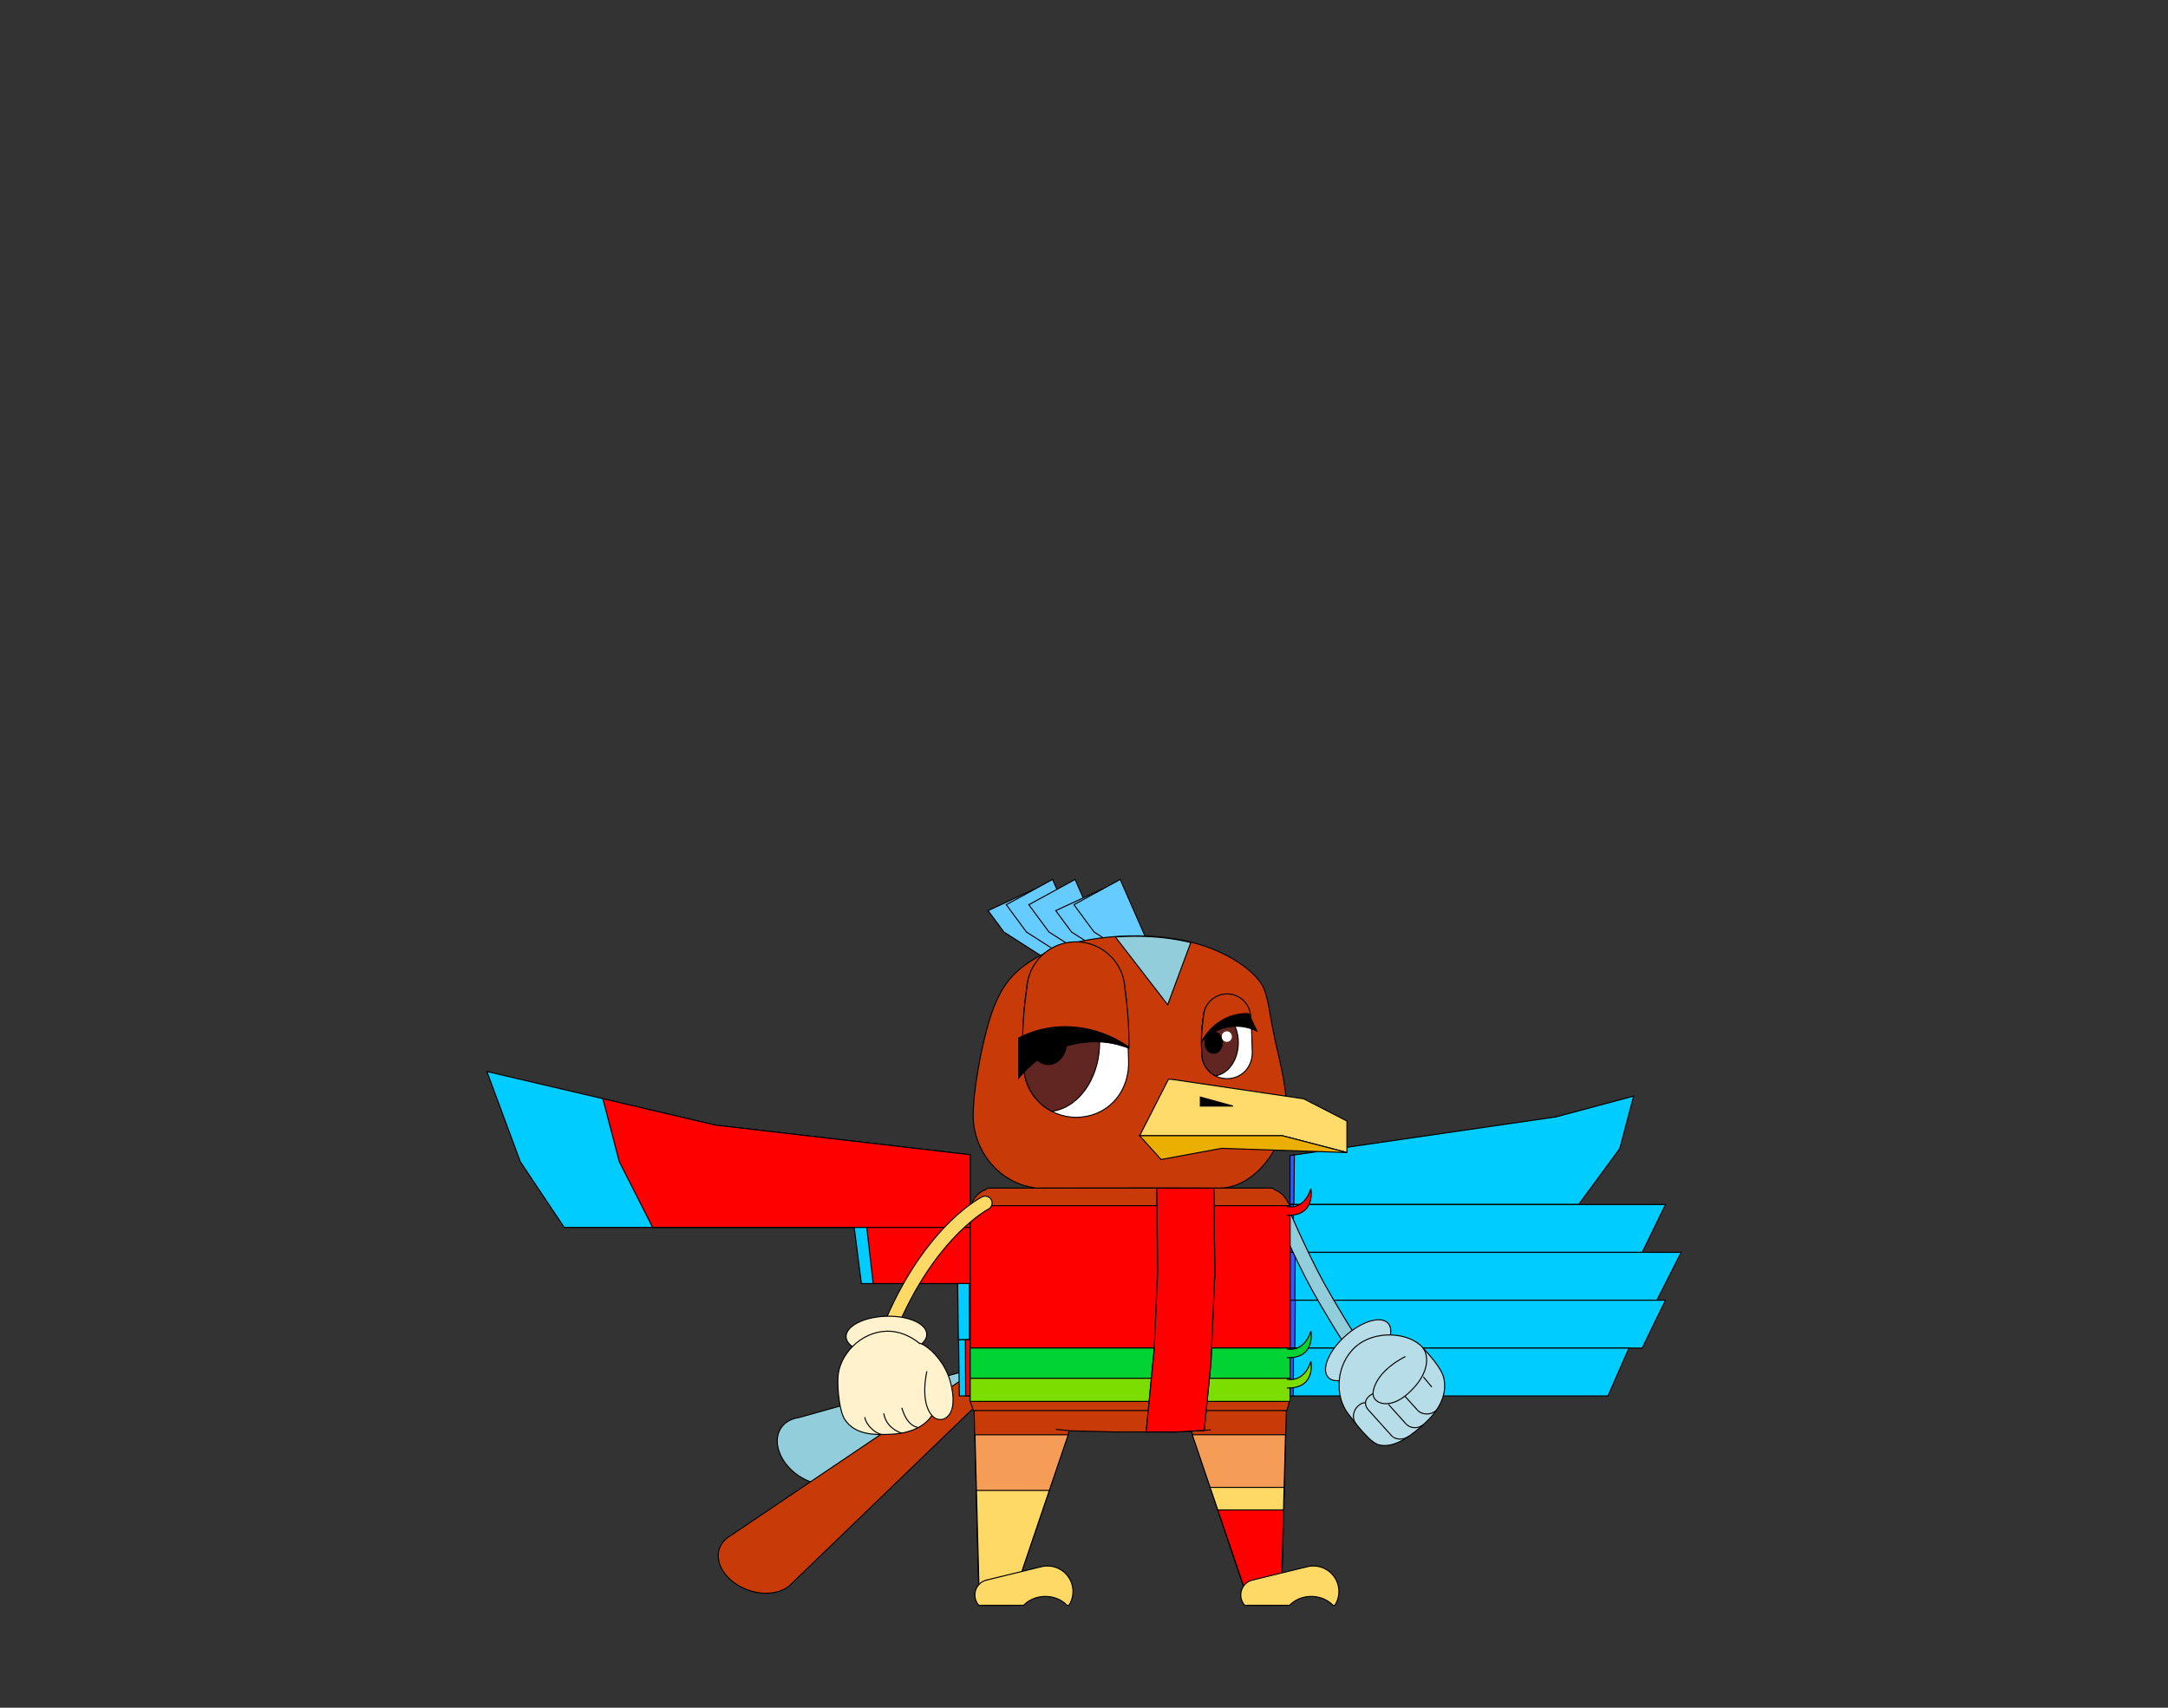 ﻿<?xml version="1.0" encoding="utf-8"?>
<!DOCTYPE svg PUBLIC "-//W3C//DTD SVG 1.1//EN" "http://www.w3.org/Graphics/SVG/1.1/DTD/svg11.dtd">
<svg version="1.1" xmlns="http://www.w3.org/2000/svg" xmlns:xlink="http://www.w3.org/1999/xlink" xmlns:xml="http://www.w3.org/XML/1998/namespace" width="1650" height="1300" viewBox="0, 0, 1650, 1300">
  <rect x="0" y="0" width="1650" height="1300" fill="#333333" stroke="none"/>
  <g id="7441" DataType="IncBird">
    <path d="M754.013 1057.464 A9.372 9.086 -115 0 0 747.367 1040.019 L607.987 1079.115 A31.048 22.482 -145 0 0 602.146 1080.751 A31.048 22.482 -145 1 0 640.23 1127.193 A31.048 22.482 -145 0 0 641.009 1126.726 L754.013 1057.464 Z" stroke-width="0.8" style="fill:#92CDDC;stroke:black;" />
    <path d="M602.406 1205.593 L758.297 1055.128 A9.372 9.086 -130 0 0 747.367 1040.019 A9.372 9.086 -130 0 0 746.563 1040.564 L555.158 1169.586 A31.048 22.482 -160 1 0 602.406 1205.593 Z" stroke-width="0.8" style="fill:#C83B08;stroke:black;" />
    <path d="M370.53 815.672 L544.437 856.481 L738.385 879.066 L738.385 934.361 L429.381 934.361 L395.997 884.388 Z" stroke-width="0.8" style="fill:#00CCFF;stroke:black;" />
    <path d="M458.815 836.389 L544.437 856.481 L738.385 879.066 L738.385 934.361 L496.726 934.361 L471.353 884.388 Z" stroke-width="0.8" style="fill:red;stroke:black;" />
    <path d="M650.1 934.361 L738.385 934.361 L738.385 977.118 L655.57 977.118 Z" stroke-width="0.8" style="fill:#00CCFF;stroke:black;" />
    <path d="M659.664 934.361 L738.385 934.361 L738.385 977.118 L664.542 977.118 Z" stroke-width="0.8" style="fill:red;stroke:black;" />
    <path d="M728.821 977.118 L738.385 977.118 L738.385 1019.874 L729.414 1019.874 Z" stroke-width="0.8" style="fill:#00CCFF;stroke:black;" />
    <path d="M737.649 977.118 L738.385 977.118 L738.385 1019.874 L737.695 1019.874 Z" stroke-width="0.8" style="fill:red;stroke:black;" />
    <path d="M729.557 1019.874 L738.385 1019.874 L738.385 1062.63 L730.104 1062.63 Z" stroke-width="0.8" style="fill:#00CCFF;stroke:black;" />
    <path d="M734.707 1019.874 L738.385 1019.874 L738.385 1062.63 L734.935 1062.63 Z" stroke-width="0.8" style="fill:red;stroke:black;" />
    <path d="M981.788 879.663 L1184.225 850.225 L1243.312 834.397 L1232.793 874.341 L1201.475 916.942 L981.788 916.942 Z" stroke-width="0.8" style="fill:#00CCFF;stroke:black;" />
    <path d="M981.788 879.663 L985.098 879.182 L985.098 879.182 L984.734 916.942 L981.788 916.942 Z" stroke-width="0.8" style="fill:#2C5CFF;stroke:black;" />
    <path d="M981.788 916.942 L1267.563 916.942 L1249.844 953.364 L981.788 953.364 Z" stroke-width="0.8" style="fill:#00CCFF;stroke:black;" />
    <path d="M981.788 916.942 L984.434 916.942 L984.27 953.364 L981.788 953.364 Z" stroke-width="0.8" style="fill:#2C5CFF;stroke:black;" />
    <path d="M981.788 953.364 L1279.47 953.364 L1261.013 989.786 L981.788 989.786 Z" stroke-width="0.8" style="fill:#00CCFF;stroke:black;" />
    <path d="M981.788 953.364 L985.757 953.364 L985.511 989.786 L981.788 989.786 Z" stroke-width="0.8" style="fill:#2C5CFF;stroke:black;" />
    <path d="M981.788 989.786 L1267.563 989.786 L1249.844 1026.208 L981.788 1026.208 Z" stroke-width="0.8" style="fill:#00CCFF;stroke:black;" />
    <path d="M981.788 989.786 L985.757 989.786 L985.511 1026.208 L981.788 1026.208 Z" stroke-width="0.8" style="fill:#2C5CFF;stroke:black;" />
    <path d="M981.788 1026.208 L1239.779 1026.208 L1223.783 1062.63 L981.788 1062.63 Z" stroke-width="0.8" style="fill:#00CCFF;stroke:black;" />
    <path d="M981.788 1026.208 L984.434 1026.208 L984.27 1062.63 L981.788 1062.63 Z" stroke-width="0.8" style="fill:#2C5CFF;stroke:black;" />
    <path d="M901.296 1073.69 L979.036 1073.69 L975.136 1222 L951.62 1222 Z" stroke-width="0.8" style="fill:#C83B08;stroke:black;" />
    <path d="M907.391 1092.185 L978.359 1092.185 L975.346 1206.681 L946.226 1206.681 Z" stroke-width="0.8" style="fill:#F59D56;stroke:black;" />
    <path d="M920.983 1132.258 L977.304 1132.258 L975.346 1206.681 L946.226 1206.681 Z" stroke-width="0.8" style="fill:#FFD965;stroke:black;" />
    <path d="M926.808 1149.433 L976.852 1149.433 L975.346 1206.681 L946.226 1206.681 Z" stroke-width="0.8" style="fill:red;stroke:black;" />
    <path d="M1014.415 1222 L1015.933 1222 A19.429 19.429 -180 0 0 994.986 1192.646 L954.236 1202.571 L954.236 1202.664 A11.326 11.606 -180 0 0 947.3 1222 L954.236 1222 L981.511 1222 A21.04 17.818 0 0 1 1014.415 1222 Z" stroke-width="0.8" style="fill:#FFD965;stroke:black;" />
    <path d="M741.345 1073.69 L745.245 1222 L768.784 1222 L819.085 1073.69 Z" stroke-width="0.8" style="fill:#C83B08;stroke:black;" />
    <path d="M742.022 1092.208 L812.99 1092.208 L774.155 1206.704 L745.034 1206.704 Z" stroke-width="0.8" style="fill:#F59D56;stroke:black;" />
    <path d="M743.136 1134.572 L798.621 1134.572 L774.155 1206.704 L745.034 1206.704 Z" stroke-width="0.8" style="fill:#FFD965;stroke:black;" />
    <path d="M812.032 1222 L813.55 1222 A19.429 19.429 -180 0 0 792.603 1192.646 L751.853 1202.571 L751.853 1202.664 A11.326 11.606 -180 0 0 744.918 1222 L751.853 1222 L779.129 1222 A21.04 17.818 0 0 1 812.032 1222 Z" stroke-width="0.8" style="fill:#FFD965;stroke:black;" />
    <path d="M1042.879 1045.548 C1043.29 1045.392 1043.662 1045.196 1044.034 1044.961 C1046.424 1043.335 1047.07 1040.064 1045.425 1037.674 C1027.032 1010.564 1015.768 991.171 1008.011 977.322 C995.514 954.972 978.002 914.248 977.826 913.837 C976.69 911.173 973.575 909.919 970.931 911.095 C968.247 912.211 967.013 915.326 968.169 917.99 C968.894 919.674 986.053 959.634 998.844 982.455 C1006.679 996.48 1018.099 1016.107 1036.728 1043.55 C1038.099 1045.607 1040.665 1046.351 1042.879 1045.548 Z" stroke-width="0.8" style="fill:#92CDDC;stroke:black;" />
    <path d="M1010.793 1048.428 C1015.964 1054.167 1029.833 1050.445 1042.35 1039.672 C1055.513 1028.33 1062.095 1013.639 1056.453 1007.351 C1050.812 1001.083 1035.513 1006.078 1022.84 1017.948 C1010.793 1029.251 1005.622 1042.688 1010.793 1048.428 Z" stroke-width="0.8" style="fill:#B7DEE8;stroke:black;" />
    <path d="M1026.111 1076.321 C1031.968 1083.882 1042.546 1098.123 1049.421 1099.866 C1061.82 1103.059 1075.473 1091.483 1084.033 1083.785 C1093.612 1075.166 1102.074 1062.806 1098.783 1048.839 C1097.001 1041.259 1087.638 1031.249 1082.545 1025.588 C1072.3 1014.168 1046.306 1012.072 1031.517 1025.353 C1016.728 1038.673 1015.475 1062.571 1026.111 1076.321 Z" stroke-width="0.8" style="fill:#B7DEE8;stroke:black;" />
    <path d="M1082.682 1025.764 C1086.737 1030.289 1089.792 1044.471 1071.614 1060.827 C1057.335 1073.657 1044.23 1068.467 1044.974 1060.024 C1047.266 1043.1 1069.636 1032.659 1069.636 1032.659" stroke-width="0.8" fill-opacity="0" style="stroke:black;" />
    <path d="M1032.242 1084.176 C1028.755 1080.318 1029.539 1073.932 1033.574 1070.288 C1035.592 1068.486 1037.139 1067.82 1039.235 1067.722" stroke-width="0.8" fill-opacity="0" style="stroke:black;" />
    <path d="M1072.398 1093.207 C1068.48 1096.106 1062.33 1096.556 1058.882 1092.697 L1041.037 1072.854 C1035.298 1065.058 1044.974 1060.906 1044.974 1060.906" stroke-width="0.8" fill-opacity="0" style="stroke:black;" />
    <path d="M1083.563 1084.215 C1079.528 1087.859 1073.436 1087.663 1069.949 1083.804 L1056.688 1069.054" stroke-width="0.8" fill-opacity="0" style="stroke:black;" />
    <path d="M1083.23 1048.095 L1089.734 1055.891" stroke-width="0.8" fill-opacity="0" style="stroke:black;" />
    <path d="M1093.044 1073.716 C1089.009 1077.36 1082.231 1077.281 1078.764 1073.422 L1069.166 1062.766" stroke-width="0.8" fill-opacity="0" style="stroke:black;" />
    <path stroke-width="0.8" fill-opacity="0" style="stroke:black;" />
    <path d="M742.798 1073.767 L747.367 1082.646 L815.539 1089.24 L845.86 1089.941 L849.209 1090.044 L896.95 1090.044 L921.56 1088.513 L974.804 1081.867 L976.803 1073.767 L742.798 1073.767 Z" stroke-width="0.8" style="fill:#C83B08;" />
    <path d="M738.385 917.799 L738.385 1066.81 C739.372 1069.172 739.969 1071.509 740.748 1073.767 L979.425 1073.767 C980.204 1071.509 980.801 1069.198 981.191 1066.654 L981.788 1059.723 C981.788 1059.723 981.788 1059.723 981.788 1059.697 L981.788 917.799 L980.464 915.774 C979.555 913.567 978.205 911.568 976.544 909.881 L976.31 909.569 L975.947 909.336 C974.389 907.882 972.546 906.714 970.521 905.857 L968.236 904.403 L756.479 904.403 C756.479 904.403 756.479 904.403 756.479 904.403 L751.936 904.403 L750.171 905.52 C747.783 906.402 745.628 907.804 743.863 909.569 C742.097 911.309 740.696 913.386 739.761 915.722 L738.385 917.799 Z" stroke-width="0.8" style="fill:#C83B08;stroke:black;" />
    <path d="M803.597 1088.072 L815.513 1089.24 L849.209 1090.044 L898.3 1089.941 L921.56 1088.513" stroke-width="0.8" style="fill:#C83B08;stroke:black;" />
    <path d="M738.385 917.799 L981.788 917.799 L981.788 1026.16 L738.385 1026.16 Z" stroke-width="0.8" style="fill:#FF0000;stroke:black;" />
    <path d="M979.425 925.172 C1001.777 925.821 997.675 904.897 997.675 904.897 C992.327 921.823 979.425 918.5 979.425 918.5" stroke-width="0.8" style="fill:#FF0000;stroke:black;" />
    <path d="M738.385 1026.16 L981.788 1026.16 L981.788 1049.212 L738.385 1049.212 Z" stroke-width="0.8" style="fill:#00D333;stroke:black;" />
    <path d="M979.425 1033.532 C1001.777 1034.182 997.675 1013.258 997.675 1013.258 C992.327 1030.184 979.425 1026.861 979.425 1026.861" stroke-width="0.8" style="fill:#00D333;stroke:black;" />
    <path d="M738.385 1049.212 L981.788 1049.212 L981.788 1066.81 L738.385 1066.81 Z" stroke-width="0.8" style="fill:#7BDE00;stroke:black;" />
    <path d="M979.425 1056.585 C1001.777 1057.234 997.675 1036.31 997.675 1036.31 C992.327 1053.236 979.425 1049.913 979.425 1049.913" stroke-width="0.8" style="fill:#7BDE00;stroke:black;" />
    <path d="M880.413 904.403 L881.062 967.902 L878.466 1026.987 L872.34 1089.993 L895.626 1090.044 L916.498 1088.824 L921.612 1037.034 L924.572 969.07 L923.793 904.403 L880.413 904.403 Z" stroke-width="0.8" style="fill:#92CDDC;stroke:black;" />
    <path d="M880.413 904.403 L881.062 967.902 L878.466 1026.987 L872.34 1089.993 L895.626 1090.044 L916.498 1088.824 L921.612 1037.034 L924.572 969.07 L923.793 904.403 L880.413 904.403 Z" stroke-width="0.8" style="fill:red;stroke:black;" />
    <path d="M792.825 727.911 L764.034 709.488 L752.004 693.21 L787.084 676.911 L809.524 727.911 L792.825 727.911 Z" stroke-width="0.8" style="fill:#66CCFF;stroke:black;" />
    <path d="M809.986 727.911 L781.195 709.488 L765.842 688.71 L801.069 669.466 L826.685 727.911 L809.986 727.911 Z" stroke-width="0.8" style="fill:#66CCFF;stroke:black;" />
    <path d="M827.148 727.911 L798.356 709.488 L783.004 688.71 L818.231 669.466 L843.846 727.911 L827.148 727.911 Z" stroke-width="0.8" style="fill:#66CCFF;stroke:black;" />
    <path d="M844.309 727.911 L815.518 709.488 L803.488 693.21 L838.567 676.911 L861.008 727.911 L844.309 727.911 Z" stroke-width="0.8" style="fill:#66CCFF;stroke:black;" />
    <path d="M861.47 727.911 L832.679 709.488 L817.326 688.71 L852.553 669.466 L878.169 727.911 L861.47 727.911 Z" stroke-width="0.8" style="fill:#66CCFF;stroke:black;" />
    <path d="M788.703 904.403 C788.703 904.403 905.572 904.172 927.781 904.403 C951.861 904.656 973.692 879.271 978.402 851.342 C981.599 830.753 971 797.461 969.107 785.137 C966.562 773.759 965.826 762.108 961.599 751.697 C953.46 736.114 928.517 721.875 902.586 716.239 C864.562 707.932 817.684 714.052 795.454 725.43 C773.245 736.808 763.171 747.386 754.612 771.488 C746.073 797.587 740.626 832.372 740.647 848.861 C740.668 876.727 760.963 901.144 788.703 904.403 Z" stroke-width="0.8" style="fill:#C83B08;stroke:black;" />
    <path d="M888.705 764.863 L906.266 717.543 C904.857 717.186 903.427 716.849 901.997 716.534 C885.046 712.832 866.328 712.012 848.831 713.232 L888.705 764.863 Z" stroke-width="0.8" style="fill:#92CDDC;stroke:black;" />
    <path d="M914.78 804.102 C915.908 814.59 925.406 822.164 935.976 821.023 C946.491 819.909 953.543 811.016 953.062 800.13 C952.635 790.852 952.883 782.824 951.824 774.467 C950.601 764.721 943.357 756.886 933.461 757.052 C924.059 757.189 916.347 764.543 915.853 773.862 C914.341 783.704 914.08 793.477 914.739 803.621 L914.78 804.102 Z" stroke-width="0.8" style="fill:white;stroke:black;" />
    <path d="M916.526 769.807 C916.141 771.141 915.894 772.501 915.839 773.89 C914.327 783.718 914.066 793.614 914.726 803.745 L914.78 804.102 C915.454 810.411 919.275 815.978 924.938 818.933 C935.646 817.504 943.426 805.064 942.34 791.14 C941.24 777.23 931.687 767.099 920.966 768.529 C919.454 768.735 917.969 769.161 916.526 769.807 Z" stroke-width="0.8" style="fill:#612621;stroke:black;" />
    <path d="M930.34 793.683 C930.34 789.188 927.371 785.546 923.715 785.546 C920.045 785.546 917.076 789.188 917.076 793.683 C917.076 798.164 920.045 801.807 923.715 801.807 C927.371 801.793 930.34 798.15 930.34 793.683 Z" stroke-width="0.8" style="fill:black;stroke:black;" />
    <path d="M937.172 789.092 C937.172 787.085 935.619 785.463 933.708 785.463 C931.784 785.463 930.23 787.085 930.23 789.092 C930.23 791.085 931.784 792.707 933.708 792.707 C935.619 792.707 937.172 791.099 937.172 789.092 Z" stroke-width="0.8" style="fill:white;stroke:white;" />
    <path d="M952.608 780.515 A42.803 78.184 -180 0 0 951.852 774.439 A17.938 17.842 -180 0 0 915.99 773.766 A78.184 42.803 -90 0 0 914.423 793.01 A37.992 37.992 0 0 1 952.608 780.515 Z" stroke-width="0.8" style="fill:#C83B08;stroke:black;" />
    <path d="M956.58 784.927 L950.367 771.622 A39.972 37.017 -70 0 0 915.234 791.704 A39.972 37.017 110 0 1 956.58 784.927 Z" stroke-width="0.8" style="fill:black;stroke:black;" />
    <path d="M889.318 821.441 L867.366 864.569 L976.001 864.569 L1025.119 877.341 L1025.119 853.388 L992.191 836.459 L892.803 821.759 L889.318 821.441 Z" stroke-width="0.8" style="fill:#FFDB6C;stroke:black;" />
    <path d="M867.337 864.569 L883.671 882.661 L929.793 874.156 L1025.119 877.357 L976.001 864.569 L867.337 864.569 Z" stroke-width="0.8" style="fill:#EAAF00;stroke:black;" />
    <path d="M938.349 841.985 L913.545 835.137 L913.545 841.985 L938.349 841.985 Z" stroke-width="0.8" style="fill:black;stroke:black;" />
    <path d="M779.341 815.152 C781.685 836.96 801.435 852.709 823.414 850.337 C845.279 848.021 859.942 829.529 858.942 806.892 C858.056 787.599 858.57 770.908 856.369 753.53 C853.826 733.265 838.763 716.974 818.184 717.317 C798.634 717.603 782.6 732.894 781.571 752.272 C778.427 772.737 777.884 793.059 779.256 814.152 L779.341 815.152 Z" stroke-width="0.8" style="fill:white;stroke:black;" />
    <path d="M782.971 743.841 C782.171 746.613 781.656 749.443 781.542 752.33 C778.398 772.765 777.855 793.344 779.227 814.409 L779.341 815.152 C780.742 828.271 788.688 839.847 800.463 845.992 C822.729 843.02 838.906 817.153 836.648 788.2 C834.361 759.275 814.497 738.21 792.203 741.183 C789.059 741.611 785.972 742.497 782.971 743.841 Z" stroke-width="0.8" style="fill:#612621;stroke:black;" />
    <path d="M811.696 793.487 C811.696 784.141 805.522 776.567 797.919 776.567 C790.288 776.567 784.114 784.141 784.114 793.487 C784.114 802.805 790.288 810.379 797.919 810.379 C805.522 810.351 811.696 802.776 811.696 793.487 Z" stroke-width="0.8" style="fill:black;stroke:black;" />
    <path d="M825.901 783.941 C825.901 779.768 822.671 776.395 818.698 776.395 C814.697 776.395 811.467 779.768 811.467 783.941 C811.467 788.085 814.697 791.458 818.698 791.458 C822.671 791.458 825.901 788.114 825.901 783.941 Z" stroke-width="0.8" style="fill:white;stroke:white;" />
    <path d="M859.227 797.918 A89.061 162.631 -180 0 0 856.141 753.13 A37.328 37.099 -180 0 0 781.571 751.758 A162.631 89.061 -90 0 0 778.455 805.72 A93.177 93.977 0 0 1 859.227 797.918 Z" stroke-width="0.8" style="fill:#C83B08;stroke:black;" />
    <path d="M775.368 820.726 A83.116 76.971 45 0 1 859.256 797.174 A83.116 76.971 -135 0 0 775.368 790.172 L775.368 820.726 Z" stroke-width="0.8" style="fill:black;stroke:black;" />
    <path d="M670.269 1034.148 C672.443 1034.148 674.461 1032.796 675.264 1030.603 C704.646 945.609 751.736 920.712 752.206 920.477 C754.792 919.165 755.83 916.031 754.518 913.426 C753.205 910.82 750.052 909.782 747.446 911.095 C745.37 912.133 696.243 937.774 665.313 1027.175 C664.353 1029.917 665.803 1032.914 668.564 1033.854 C669.133 1034.05 669.701 1034.148 670.269 1034.148 Z" stroke-width="0.8" style="fill:#FFD965;stroke:black;" />
    <path d="M643.922 1017.635 C644.177 1025.353 657.203 1031.464 673.736 1031.249 C691.111 1031.053 705.606 1024.021 705.332 1015.578 C705.057 1007.155 690.111 1001.103 672.776 1002.043 C656.263 1002.964 643.687 1009.917 643.922 1017.635 Z" stroke-width="0.8" style="fill:#FFF2CC;stroke:black;" />
    <path d="M643.061 1080.748 C651.17 1092.619 665.705 1092.247 677.222 1091.855 C689.073 1091.463 702.197 1088.016 709.269 1077.497 C711.463 1079.945 714.283 1081.219 717.927 1080.318 C727.094 1076.811 726.428 1063.001 723.137 1051.307 C718.397 1034.54 704.705 1023.335 699.749 1022.513 L699.749 1022.552 C692.775 1016.871 683.843 1013.032 674.617 1013.365 C654.755 1014.031 638.399 1031.523 637.713 1048.878 C637.321 1058.437 639.045 1074.872 643.061 1080.748 Z" stroke-width="0.8" style="fill:#FFF2CC;stroke:black;" />
    <path d="M709.288 1077.516 C699.886 1066.86 705.41 1043.922 705.41 1043.922" stroke-width="0.8" fill-opacity="0" style="stroke:black;" />
    <path stroke-width="0.8" fill-opacity="0" style="stroke:black;" />
    <path d="M658.124 1078.829 C659.436 1085.469 666.37 1091.15 670.954 1091.972" stroke-width="0.8" fill-opacity="0" style="stroke:black;" />
    <path d="M672.6 1075.949 C674.108 1085.097 681.708 1089.622 686.213 1090.934" stroke-width="0.8" fill-opacity="0" style="stroke:black;" />
    <path d="M686.331 1071.699 C688.877 1080.122 692.482 1085.254 698.652 1086.684" stroke-width="0.8" fill-opacity="0" style="stroke:black;" />
    <path stroke-width="0.8" fill-opacity="0" style="stroke:black;" />
    <path stroke-width="0.8" fill-opacity="0" style="stroke:black;" />
  </g>
</svg>